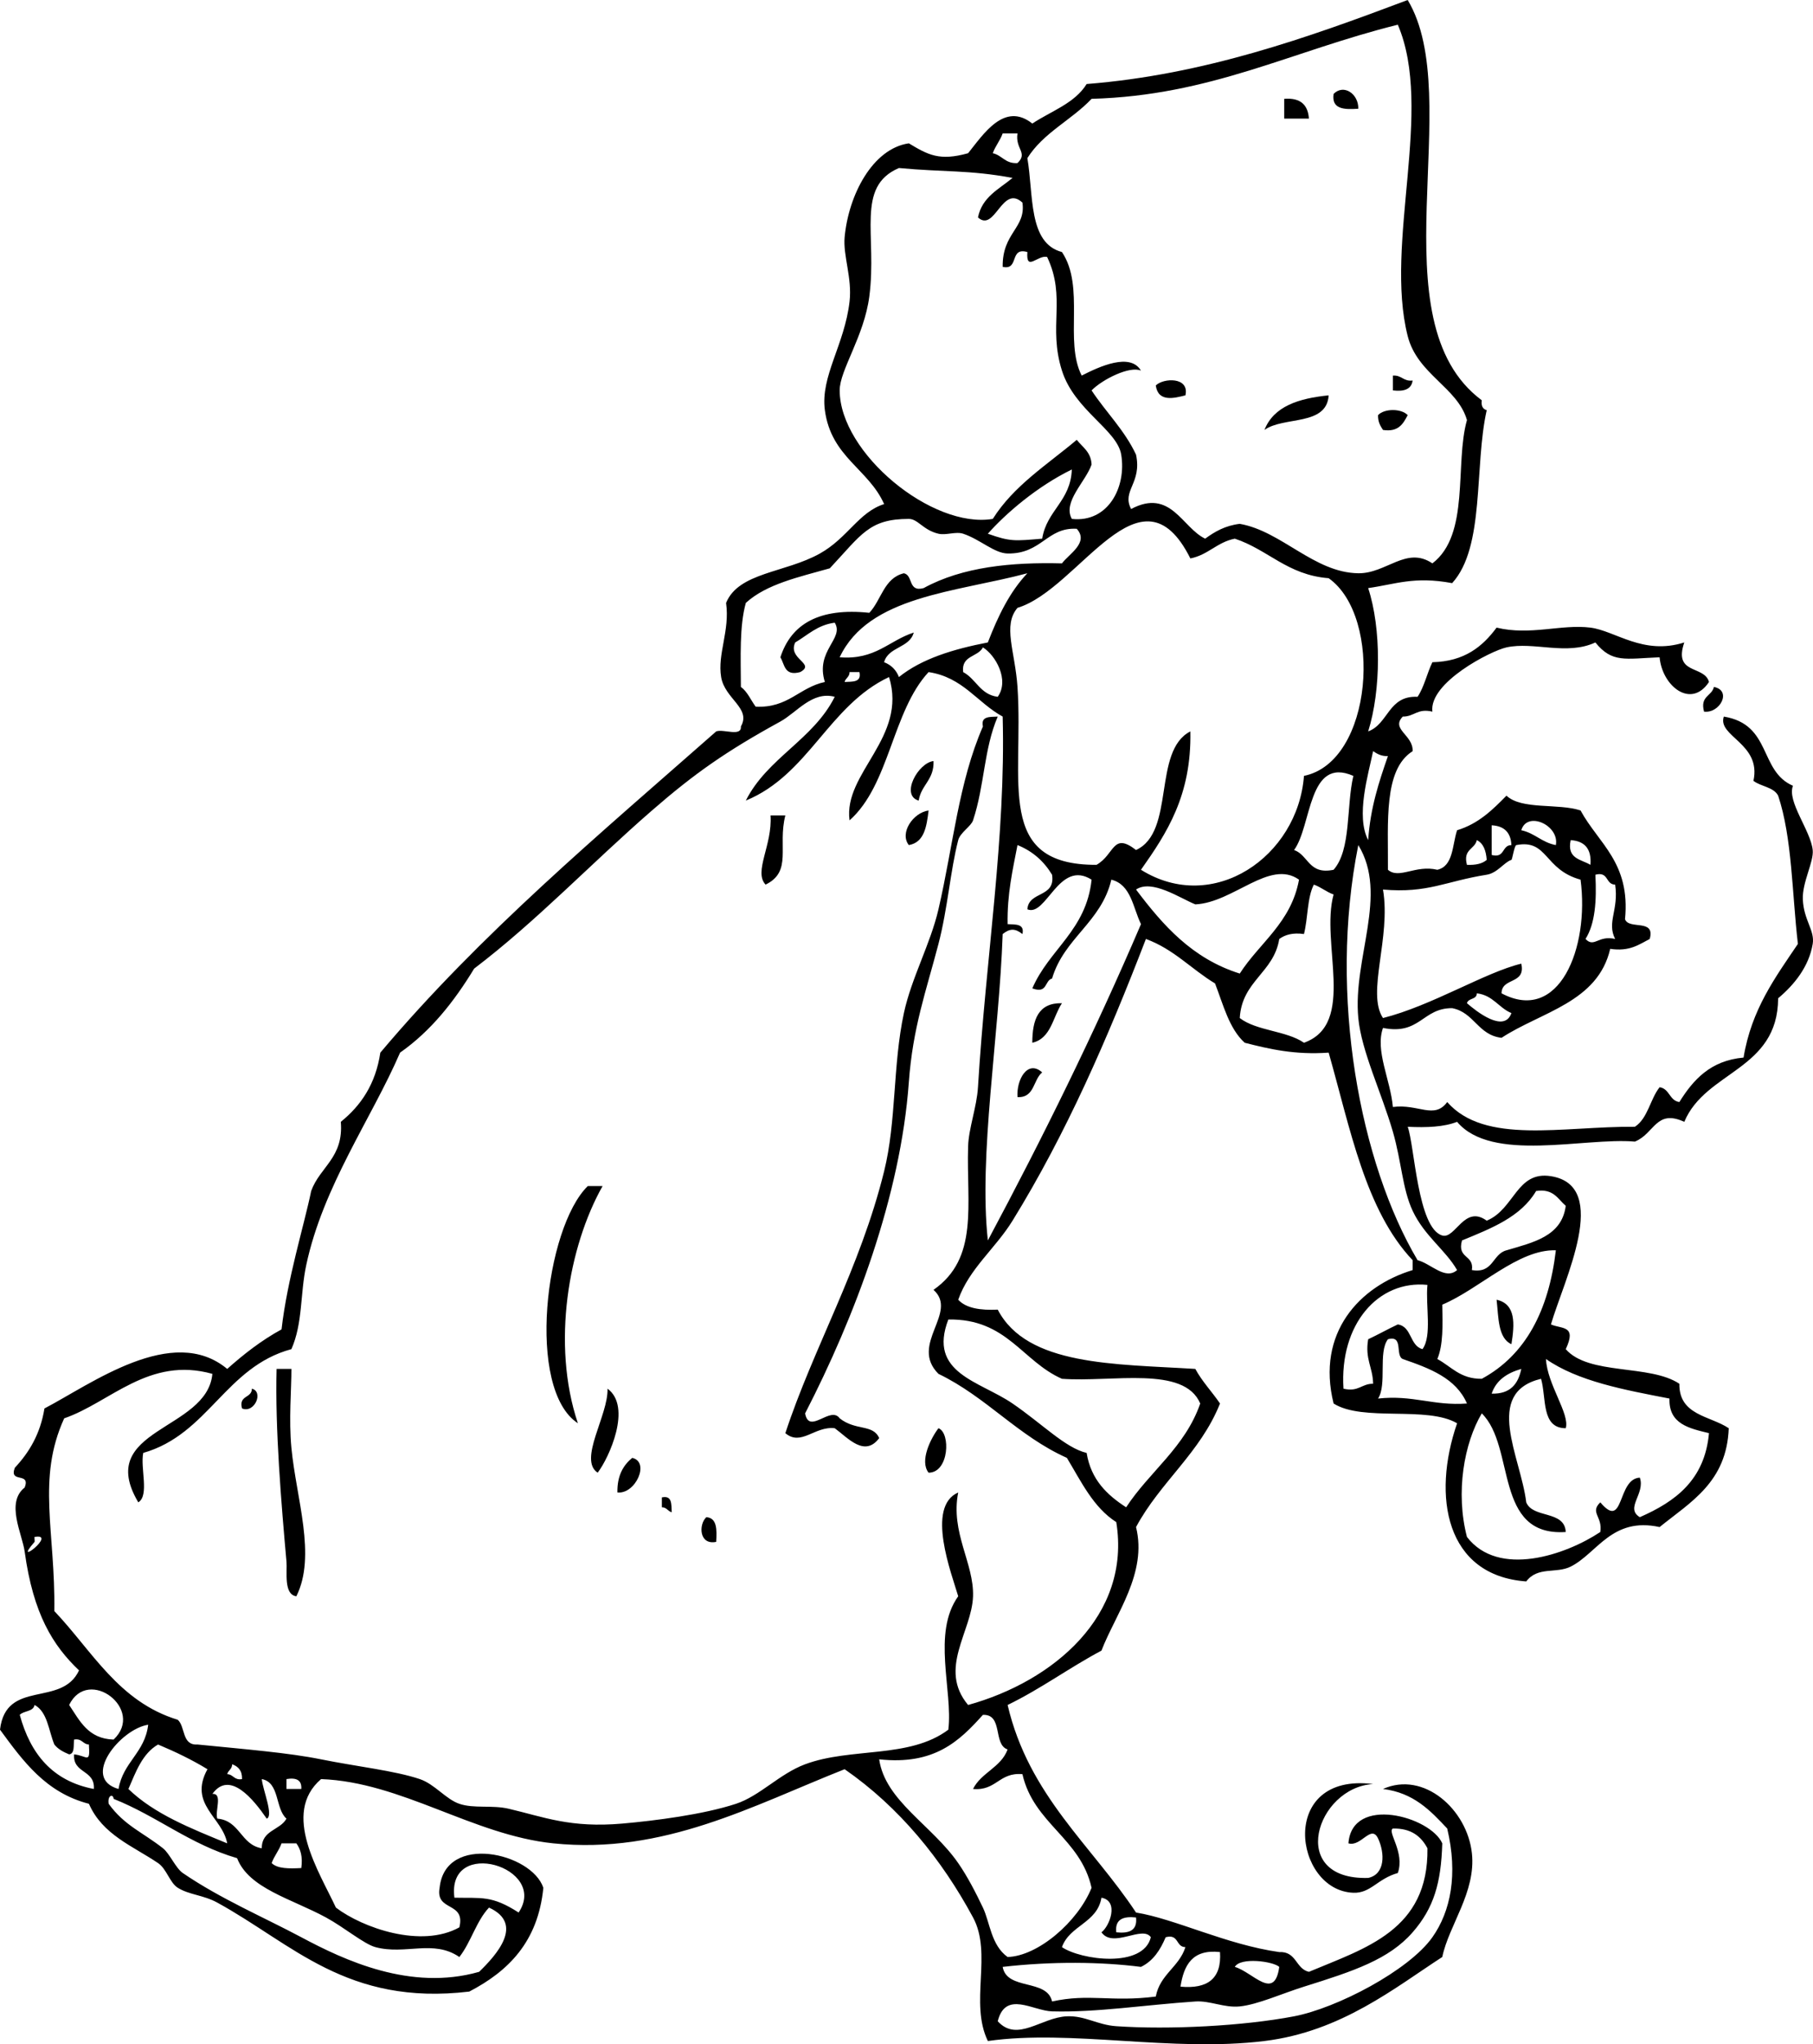 <?xml version="1.0" encoding="utf-8"?>
<!-- Generator: Adobe Illustrator 13.0.2, SVG Export Plug-In . SVG Version: 6.00 Build 14948)  -->
<!DOCTYPE svg PUBLIC "-//W3C//DTD SVG 1.1//EN" "http://www.w3.org/Graphics/SVG/1.1/DTD/svg11.dtd">
<svg version="1.1" id="skating_xA0_Image_1_" xmlns="http://www.w3.org/2000/svg" xmlns:xlink="http://www.w3.org/1999/xlink"
	 x="0px" y="0px" width="262.073px" height="295.341px" viewBox="0 0 262.073 295.341" enable-background="new 0 0 262.073 295.341"
	 xml:space="preserve">
<g>
	<path fill-rule="evenodd" clip-rule="evenodd" d="M196.345,15.708c-2.045,0.141-3.896,0.089-3.57-2.142
		C194.244,12.084,196.396,13.568,196.345,15.708z"/>
	<path fill-rule="evenodd" clip-rule="evenodd" d="M185.635,14.279c2.328-0.186,3.437,0.848,3.57,2.856c-1.19,0-2.38,0-3.57,0
		C185.635,16.184,185.635,15.231,185.635,14.279z"/>
	<path fill-rule="evenodd" clip-rule="evenodd" d="M201.343,54.262c1.28-0.09,1.506,0.874,2.855,0.714
		c-0.172,1.256-1.229,1.628-2.855,1.428C201.343,55.69,201.343,54.976,201.343,54.262z"/>
	<path fill-rule="evenodd" clip-rule="evenodd" d="M171.355,57.118c-1.573,0.395-3.939,1.048-4.284-1.428
		C168.159,54.591,171.967,54.418,171.355,57.118z"/>
	<path fill-rule="evenodd" clip-rule="evenodd" d="M192.061,57.118c-0.281,4.479-6.525,2.995-9.281,4.998
		C184.115,58.692,187.734,57.552,192.061,57.118z"/>
	<path fill-rule="evenodd" clip-rule="evenodd" d="M203.484,59.974c-0.652,1.251-1.327,2.48-3.57,2.142
		c-0.378-0.574-0.744-1.159-0.714-2.142C200.113,58.998,202.571,58.998,203.484,59.974z"/>
	<path fill-rule="evenodd" clip-rule="evenodd" d="M247.751,99.243c2.648,0.531,0.859,3.854-1.428,3.57
		C245.711,100.535,247.446,100.605,247.751,99.243z"/>
	<path fill-rule="evenodd" clip-rule="evenodd" d="M144.224,103.527c-2.017,4.693-1.888,9.929-3.569,14.994
		c-0.289,0.869-1.858,1.76-2.143,2.856c-1.136,4.391-1.518,9.874-2.855,14.994c-1.798,6.877-3.713,12.074-4.284,19.991
		c-1.186,16.447-7.834,33.955-14.993,47.836c0.575,3.16,3.671-1.165,4.998,0.714c2.341,1.846,4.808,0.798,5.712,2.856
		c-2.117,2.823-4.537-0.046-6.426-1.428c-2.906-0.339-4.845,2.651-7.14,0.714c4.064-12.359,10.779-23.709,14.279-37.841
		c1.796-7.251,1.232-15.287,2.856-22.848c1.092-5.082,3.835-9.977,4.998-14.994c2.126-9.173,2.899-18.326,6.426-26.417
		C141.748,103.431,143.103,103.595,144.224,103.527z"/>
	<path fill-rule="evenodd" clip-rule="evenodd" d="M134.942,109.953c0.106,2.724-1.798,3.438-2.142,5.712
		C130.123,114.905,132.711,110.205,134.942,109.953z"/>
	<path fill-rule="evenodd" clip-rule="evenodd" d="M134.229,117.093c-0.283,2.334-0.62,4.616-2.856,4.998
		C129.996,120.357,131.978,117.409,134.229,117.093z"/>
	<path fill-rule="evenodd" clip-rule="evenodd" d="M111.381,117.807c0.714,0,1.428,0,2.142,0c-1.147,4.495,1.06,8.091-2.856,9.996
		C108.901,125.943,111.676,122.093,111.381,117.807z"/>
	<path fill-rule="evenodd" clip-rule="evenodd" d="M153.506,144.938c-1.327,2.005-1.567,5.096-4.284,5.711
		C149.222,147.317,150.087,144.851,153.506,144.938z"/>
	<path fill-rule="evenodd" clip-rule="evenodd" d="M150.649,154.934c-1.321,1.058-1.069,3.69-3.569,3.57
		C146.911,155.943,148.562,153.056,150.649,154.934z"/>
	<path fill-rule="evenodd" clip-rule="evenodd" d="M87.105,171.355c-4.908,8.686-7.42,22.818-3.57,34.271
		c-7.531-4.935-4.735-28.232,1.428-34.271C85.678,171.355,86.392,171.355,87.105,171.355z"/>
	<path fill-rule="evenodd" clip-rule="evenodd" d="M216.336,187.777c2.812,0.622,2.614,3.51,2.142,6.426
		C216.517,193.307,216.628,190.34,216.336,187.777z"/>
	<path fill-rule="evenodd" clip-rule="evenodd" d="M39.983,197.772c0.714,0,1.428,0,2.142,0c0.012,2.947-0.396,7.291,0,11.424
		c0.697,7.296,3.64,15.588,0.714,21.42c-1.872-0.228-1.302-3.592-1.428-4.998C40.672,217.379,39.748,206.347,39.983,197.772z"/>
	<path fill-rule="evenodd" clip-rule="evenodd" d="M36.413,200.628c1.737,0.448,0.378,3.607-1.428,2.855
		C34.465,201.536,36.404,202.047,36.413,200.628z"/>
	<path fill-rule="evenodd" clip-rule="evenodd" d="M87.82,200.628c3.587,2.624,0.203,10.032-1.428,12.138
		C83.556,210.894,87.944,204.488,87.82,200.628z"/>
	<path fill-rule="evenodd" clip-rule="evenodd" d="M135.656,206.34c1.785,0.66,1.543,6.426-1.428,6.426
		C132.894,211.075,134.547,207.797,135.656,206.34z"/>
	<path fill-rule="evenodd" clip-rule="evenodd" d="M91.39,210.624c2.597,0.584,0.478,5.28-2.142,4.998
		C89.203,213.197,90.085,211.699,91.39,210.624z"/>
	<path fill-rule="evenodd" clip-rule="evenodd" d="M95.673,216.335c1.523-0.333,1.36,1.021,1.428,2.143
		c-0.579-0.136-0.712-0.717-1.428-0.714C95.673,217.288,95.673,216.812,95.673,216.335z"/>
	<path fill-rule="evenodd" clip-rule="evenodd" d="M102.099,219.192c1.561,0.104,1.533,1.799,1.428,3.569
		C101.055,223.262,100.966,220.258,102.099,219.192z"/>
	<path fill-rule="evenodd" clip-rule="evenodd" d="M192.061,152.078c-4.867,0.346-8.536-0.508-12.138-1.428
		c-2.247-2.037-3.092-5.476-4.284-8.567c-3.415-2.059-5.981-4.966-9.995-6.426c-5.553,14.408-11.48,28.047-19.277,40.697
		c-2.484,4.03-6.286,6.953-7.854,11.424c1.142,1.238,3.214,1.546,5.712,1.428c4.229,8.147,16.91,7.841,28.56,8.567
		c1.005,1.851,2.416,3.297,3.57,4.998c-2.853,7.144-8.649,11.343-12.138,17.85c1.654,6.681-2.959,12.555-4.998,17.85
		c-4.662,2.478-8.759,5.521-13.565,7.854c3.069,13.113,12.122,20.245,18.563,29.987c5.648,0.908,13.025,4.629,20.705,5.712
		c2.507-0.127,2.349,2.411,4.284,2.855c8.212-3.449,17.301-6.022,17.135-17.85c-0.909-1.708-2.329-2.906-4.997-2.855
		c-0.869,0.457,1.764,3.424,0.714,6.426c-2.95,0.827-3.921,2.949-6.426,2.855c-8.629-0.321-10.93-17.439,2.855-15.707
		c-8.202,0.472-12.483,13.898-0.714,13.565c2.471-0.527,2.429-3.564,1.428-5.712c-1.001-2.08-2.46,1.266-4.283,0.714
		c0.523-7.005,11.853-3.887,13.565,0c-0.168,5.707-1.207,9.328-4.284,12.852c-3.422,3.918-8.504,5.601-15.707,7.854
		c-3.142,0.982-6.68,2.588-9.282,2.855c-2.242,0.23-4.291-0.857-6.426-0.714c-7.222,0.486-14.337,1.61-20.705,1.428
		c-2.775-0.079-6.729-3.057-7.854,1.429c2.83,3.098,6.303-0.558,9.996-0.715c2.636-0.111,4.385,1.241,7.14,1.429
		c7.647,0.52,18.309-0.016,25.703-1.429c6.163-1.177,16.585-6.605,19.991-11.423c2.632-3.721,3.726-9.062,2.143-15.708
		c-2.422-2.576-4.831-5.164-9.282-5.712c5.904-2.651,12.169,2.971,12.852,9.282c0.609,5.625-3.342,10.413-4.283,14.993
		c-6.812,4.402-14.584,10.778-25.703,12.138c-13.446,1.645-27.905-1.712-39.983,0c-2.687-5.525,0.688-12.599-2.142-17.85
		c-4.528-8.402-10.656-15.939-18.563-21.419c-13.254,5.24-26.176,12.363-42.125,10.709c-11.638-1.206-21.903-8.85-33.557-9.281
		c-5.797,4.981-0.207,13.486,2.142,18.563c3.871,2.943,12.352,5.919,17.85,2.855c0.928-3.784-3.495-2.217-2.856-5.712
		c0.805-7.932,13.327-5.06,14.994,0c-0.764,7.805-5.073,12.062-10.71,14.994c-17.673,2.09-25.51-6.872-36.413-12.852
		c-2.024-1.11-4.061-1.114-5.712-2.143c-1.172-0.729-1.61-2.725-2.855-3.569c-3.605-2.445-8.049-4.086-9.996-8.568
		C6.606,258.994,3.327,254.419,0,249.893c0.871-7.369,8.926-3.182,11.424-8.568c-3.775-3.586-6.62-8.143-7.854-17.135
		c-0.354-2.581-2.784-7.107,0-9.282c0.882-2.311-2.31-0.546-1.428-2.855c2.072-2.213,3.686-4.882,4.284-8.568
		c6.732-3.504,18.504-12.292,26.417-5.712c2.393-2.129,4.928-4.115,7.854-5.712c0.831-7.279,3.273-15.067,4.284-19.991
		c1.259-3.501,4.713-4.806,4.284-9.995c2.897-2.339,5.032-5.44,5.712-9.996c14.476-17.178,31.716-31.591,48.551-46.409
		c1.037-0.391,3.69,0.834,3.57-0.714c1.516-2.657-2.332-3.98-2.856-7.14c-0.557-3.355,1.281-6.68,0.714-10.709
		c1.806-4.431,8.542-4.327,13.565-7.14c4.031-2.257,5.617-5.988,9.282-7.14c-2.275-5.112-7.653-6.761-8.567-13.565
		c-0.66-4.911,2.846-9.41,3.57-15.708c0.39-3.394-0.96-6.623-0.714-9.282c0.564-6.098,4.032-12.797,9.281-13.565
		c2.777,1.667,4.425,2.591,8.568,1.428c2.215-2.743,5.247-7.491,9.281-4.284c2.718-1.804,6.127-2.917,7.854-5.711
		C174.018,10.793,188.862,5.51,203.484,0c8.518,14.187-4.764,46.33,10.71,57.832c-0.116,0.83,0.157,1.271,0.714,1.428
		c-1.834,8.162-0.229,19.763-4.998,24.989c-5.498-1.03-8.213,0.17-12.138,0.714c1.923,5.855,1.854,14.801,0,20.706
		c2.956-1.089,2.887-5.205,7.14-4.998c0.96-1.42,1.361-3.399,2.142-4.998c4.652-0.108,7.253-2.268,9.282-4.998
		c4.882,1.183,9.371-0.531,13.565,0c3.608,0.457,7.615,4.034,13.565,2.142c-1.622,4.716,2.931,3.257,3.57,5.712
		c-2.582,3.921-6.757,0.622-7.14-3.57c-5.02,0.214-6.869,0.841-9.282-2.142c-4.146,1.926-8.911-0.156-12.852,0.714
		c-2.274,0.502-11.22,5.092-10.71,9.282c-2.182-0.516-2.602,0.73-4.283,0.714c-1.766,1.85,1.541,2.654,1.428,4.998
		c-4.238,2.664-3.517,10.287-3.57,17.135c1.622,1.412,3.989-0.759,7.141,0c2.328-0.528,2.147-3.564,2.855-5.711
		c3.105-0.941,5.133-2.959,7.14-4.998c2.201,2.083,7.501,1.067,10.71,2.142c2.594,4.784,7.233,7.522,6.426,15.708
		c0.561,1.581,4.42-0.136,3.57,2.855c-1.566,0.814-2.918,1.843-5.712,1.428c-1.789,7.731-9.954,9.086-15.708,12.852
		c-3.414-0.394-3.945-3.67-7.14-4.284c-4.306-0.022-4.635,3.933-9.996,2.856c-1.167,3.291,1.079,7.472,1.429,11.423
		c3.678-0.487,5.983,1.837,7.854-0.714c5.455,6.199,16.63,3.492,27.131,3.57c1.874-1.22,2.203-3.985,3.57-5.712
		c1.456,0.21,1.399,1.932,2.855,2.142c2.016-3.22,4.48-5.992,9.282-6.426c1.139-6.953,4.594-11.59,7.854-16.421
		c-0.848-7.244-0.823-15.36-2.855-21.419c-0.65-1.254-2.502-1.306-3.57-2.142c1.182-5.408-5.243-6.409-4.284-9.282
		c6.964,1.143,5.06,7.866,9.996,9.996c-0.894,2.26,2.555,6.459,2.855,9.282c0.182,1.699-1.532,4.657-1.428,7.14
		c0.127,3.002,1.754,4.476,1.428,6.426c-0.549,3.292-2.675,5.91-4.997,7.854c-0.054,10.418-10.478,10.466-13.566,17.85
		c-4.109-1.884-4.274,1.695-7.14,2.855c-7.367-0.628-20.693,3.092-25.703-2.855c-1.879,0.739-4.382,0.854-7.14,0.714
		c0.994,2.687,1.425,14.671,4.998,15.707c1.896,0.55,3.179-4.504,6.426-2.142c4.035-1.661,4.301-7.221,9.281-6.426
		c8.72,1.392,1.855,15.051,0,21.419c1.608,0.687,3.766,0.099,2.143,3.57c3.319,3.82,12.138,2.142,16.421,4.998
		c-0.061,4.582,4.432,4.611,7.14,6.426c-0.294,7.797-5.524,10.658-9.995,14.279c-6.896-1.517-9.042,3.806-12.852,5.712
		c-2.105,1.053-4.751-0.066-6.426,2.142c-11.639-0.839-13.653-12.27-9.996-22.847c-4.347-2.555-13.625-0.179-17.85-2.856
		c-2.551-10.225,3.771-16.958,11.424-19.277c0-0.476,0-0.952,0-1.428C197.365,174.856,195.174,163.006,192.061,152.078z
		 M204.912,182.065c1.92,0.472,3.991,2.939,5.712,1.428c-1.662-2.899-4.719-4.922-6.426-8.567
		c-1.482-3.167-1.609-7.122-2.855-11.424c-1.62-5.593-4.544-11.625-4.998-16.422c-0.819-8.655,4.396-17.802,0-24.989
		C191.963,143.97,196.661,168.159,204.912,182.065z M157.79,56.404c2.08,3.155,4.755,5.717,6.426,9.282
		c0.883,4.137-2.104,5.192-0.715,7.854c5.729-3.044,7.377,2.707,10.71,4.284c1.375-1.005,2.873-1.887,4.998-2.142
		c6.051,1.053,10.743,7.054,17.136,7.14c4.06,0.054,6.953-3.971,10.709-1.428c5.475-4.172,3.202-14.347,4.998-20.706
		c-1.364-4.733-7.162-6.593-8.567-12.138c-3.402-13.423,3.806-32.748-1.428-44.98c-15.46,3.838-27.029,10.235-44.267,10.709
		c-2.889,3.062-6.994,4.907-9.282,8.568c0.911,5.276,0.095,12.281,4.998,13.565c3.377,5.032,0.308,12.89,2.855,17.85
		c2.62-1.34,7.022-3.346,8.568-0.714C163.319,52.824,159.347,54.811,157.79,56.404z M143.51,22.133
		c1.36,0.306,1.794,1.538,3.57,1.428c1.557-1.493-0.356-2.038,0-4.284c-0.714,0-1.428,0-2.142,0
		C144.566,20.334,143.882,21.077,143.51,22.133z M142.796,77.11c3.263,1.158,3.85,1.052,7.854,0.714
		c0.656-4.104,4.118-5.402,4.284-9.996C149.901,70.285,145.367,74.199,142.796,77.11z M125.661,42.839
		c-0.756,5.762-4.293,10.656-4.284,13.565c0.028,9.054,13.371,20.038,22.133,18.563c3.035-4.819,7.874-7.833,12.138-11.424
		c0.833,1.071,2.062,1.746,2.143,3.57c-0.862,2.497-4.221,5.41-2.856,7.854c5.221,0.587,7.919-4.569,7.14-9.282
		c-0.596-3.603-6.744-6.395-8.567-12.138c-2.038-6.42,0.658-10.501-2.142-16.421c-1.366-0.333-3.073,2.201-2.856-0.714
		c-2.663-0.759-1.13,2.678-3.569,2.142c-0.076-4.942,3.385-5.592,2.855-9.282c-2.946-2.718-3.967,4.372-6.426,2.142
		c0.59-2.98,3.055-4.085,4.998-5.712c-6.337-1.172-9.795-0.81-16.422-1.428C123.63,26.978,126.823,33.979,125.661,42.839z
		 M145.652,79.966c-1.938-0.034-3.958-2.035-6.426-2.856c-1.07-0.356-2.469,0.26-3.57,0c-2.238-0.529-2.965-2.143-4.284-2.142
		c-5.761,0.002-6.849,2.264-11.423,7.14c-4.451,1.261-9.156,2.268-12.138,4.998c-0.937,3.348-0.734,7.834-0.714,12.138
		c0.965,0.701,1.427,1.905,2.142,2.856c4.733,0.211,6.266-2.778,9.996-3.57c-1.417-4.568,2.858-6.252,1.428-8.568
		c-2.522,0.333-3.908,1.803-5.712,2.856c-1.141,2.413,3.03,3.046,0.714,4.284c-2.289,0.623-2.233-1.099-2.856-2.142
		c1.568-4.857,5.669-7.182,12.852-6.426c1.744-1.826,2.111-5.028,4.998-5.711c1.376,0.29,0.564,2.768,2.856,2.142
		c5.629-3.086,12.766-3.755,19.991-3.57c1.016-1.376,3.944-2.986,2.142-4.998C151.331,76.144,150.593,80.05,145.652,79.966z
		 M147.08,87.819c-2.168,2.54-0.345,6.292,0,11.424c0.92,13.705-3.331,25.764,11.424,25.703c2.649-1.499,2.301-4.79,5.712-2.142
		c5.721-2.609,2.343-14.316,7.854-17.135c0.183,9.227-3.397,14.69-7.14,19.991c10.469,6.533,22.684-1.925,23.562-13.565
		c9.993-2.032,11.446-22.992,3.569-28.559c-5.964-0.462-8.734-4.117-13.565-5.712c-2.583,0.511-3.843,2.345-6.426,2.856
		C164.883,66.312,156.022,85.109,147.08,87.819z M121.376,94.959c5.174,0.414,7.107-2.413,10.709-3.57
		c-0.603,2.253-3.681,2.031-4.284,4.284c1.028,0.399,1.743,1.113,2.142,2.142c3.298-2.652,7.865-4.034,12.852-4.998
		c1.457-3.779,3.162-7.31,5.712-9.996C138.181,85.583,125.567,86.06,121.376,94.959z M139.227,97.101
		c1.87,0.985,2.457,3.254,4.997,3.57c1.728-2.426-0.315-6.017-2.142-7.14C141.364,94.956,138.925,94.658,139.227,97.101z
		 M122.091,98.529c1.122-0.068,2.476,0.095,2.142-1.428c-0.476,0-0.952,0-1.428,0C122.807,97.817,122.227,97.951,122.091,98.529z
		 M161.359,219.906c-3.338-2.137-5.076-5.871-7.14-9.282c-7.072-3.161-11.653-8.813-18.563-12.138
		c-4.268-4.26,2.948-8.844-0.714-12.138c6.583-4.589,4.746-12.27,4.998-20.705c0.078-2.633,1.253-5.69,1.428-8.568
		c1.145-18.86,4.037-36.175,3.57-53.548c-3.696-2.017-5.739-5.685-10.71-6.426c-5.27,5.678-5.616,16.28-11.424,21.419
		c-0.923-6.863,8.396-11.941,5.712-20.706c-8.743,4.109-11.597,14.107-20.706,17.85c3.107-6.174,9.762-8.801,12.852-14.994
		c-3.259-0.866-5.491,2.273-7.854,3.57c-7.817,4.289-12.359,7.461-18.563,12.852c-8.926,7.755-16.617,15.938-25.704,22.847
		c-2.88,4.735-6.23,9.001-10.709,12.138c-4.149,9.585-11.126,19.26-13.566,30.701c-0.896,4.201-0.48,8.361-2.142,12.138
		c-9.559,2.579-11.982,12.293-21.419,14.993c-0.448,2.171,0.914,6.15-0.714,7.14c-6.354-10.701,9.958-10.29,10.709-18.563
		c-9.186-2.572-14.765,4.138-21.419,6.426c-4,8.778-1.263,16.32-1.428,27.846c5.458,5.728,9.275,13.096,17.849,15.707
		c1.119,1.024,0.562,3.722,2.856,3.57c6.942,0.693,13.155,1.191,17.85,2.142c5.132,1.04,10.678,1.639,14.28,2.856
		c2.152,0.728,3.744,2.895,5.712,3.569c2.093,0.719,4.719,0.147,7.14,0.715c5.103,1.194,8.911,2.8,16.421,2.142
		c4.703-0.412,11.703-1.306,16.422-2.856c3.461-1.137,6.297-4.332,9.996-5.711c6.653-2.482,15.077-0.772,20.705-4.998
		c0.681-5.652-2.396-13.933,1.428-19.277c-0.956-3.262-4.718-12.936,0-14.994c-1.145,5.782,2.292,10.204,2.143,14.994
		c-0.159,5.082-5.104,10.466-0.714,15.707C152.277,242.917,163.543,233.374,161.359,219.906z M197.772,121.376
		c0.316-4.682,1.565-8.431,2.855-12.138c-0.982,0.031-1.567-0.336-2.142-0.714C197.792,111.893,195.953,117.87,197.772,121.376z
		 M187.062,122.804c2.11,0.746,2.098,3.615,5.712,2.856c2.566-2.908,1.818-9.129,2.856-13.565
		C189.046,109.214,189.638,119.331,187.062,122.804z M219.906,119.949c1.965,0.414,2.981,1.777,4.997,2.142
		C225.436,119.221,220.739,117.101,219.906,119.949z M215.622,123.519c1.948,0.52,1.438-1.419,2.855-1.428
		c-0.087-1.817-1.039-2.769-2.855-2.856C215.622,120.663,215.622,122.09,215.622,123.519z M212.052,124.946
		c1.244,0.054,2.221-0.159,2.856-0.714c-0.099-1.33-0.47-2.386-1.428-2.856C213.176,122.738,211.44,122.668,212.052,124.946z
		 M229.901,124.946c0.187-2.328-0.848-3.436-2.855-3.57C226.462,124.102,228.565,124.141,229.901,124.946z M152.078,126.375
		c-1.167-1.927-2.791-3.397-4.998-4.284c-0.693,3.591-1.507,7.062-1.428,11.424c1.121,0.068,2.476-0.096,2.142,1.428
		c-1.057-0.827-1.8-0.827-2.855,0c-0.517,14.791-3.49,32.02-2.143,44.267c7.874-14.735,15.358-29.86,22.134-45.694
		c-1.165-2.405-1.427-5.713-4.284-6.426c-1.451,6.165-6.826,8.406-8.567,14.279c-1.121,0.307-0.61,2.246-2.856,1.428
		c2.432-5.66,7.803-8.381,8.568-15.708c-4.726-2.979-6.542,5.427-9.282,4.284C148.689,128.697,152.599,129.751,152.078,126.375z
		 M219.191,122.09c-0.292,0.057-0.585,2.104-0.714,2.142c-1.015,0.3-2.008,1.895-3.569,2.142c-5.988,0.948-8.496,2.706-14.994,2.142
		c1.184,6.951-2.417,14.926,0,18.563c7.04-1.771,14.798-6.616,19.992-7.854c0.672,3.052-2.829,1.932-2.856,4.284
		c8.33,4.433,12.726-6.553,11.424-16.421C223.156,125.632,223.763,121.208,219.191,122.09z M172.783,130.658
		c-2.218-0.9-6.28-3.683-8.567-2.142c3.889,5.154,8.112,9.975,14.993,12.138c2.887-4.491,7.422-7.333,8.567-13.565
		C183.552,124.083,178.298,130.404,172.783,130.658z M229.188,135.656c1.27,1.333,1.814-0.58,4.284,0
		c-1.238-2.431,0.549-4.188,0-7.854c-1.419-0.009-0.908-1.948-2.856-1.428C230.818,130.147,230.575,133.474,229.188,135.656z
		 M188.491,134.942c-1.656-0.228-2.741,0.115-3.57,0.714c-0.799,4.913-5.394,6.03-5.712,11.424c2.416,1.868,6.749,1.818,9.282,3.57
		c7.638-2.716,2.341-14.39,4.283-21.419c-1.057-0.371-1.799-1.056-2.855-1.428C188.946,129.686,189.075,132.67,188.491,134.942z
		 M212.052,144.938c1.328,1.155,5.387,4.385,6.426,1.428c-1.85-0.768-2.654-2.582-4.997-2.856
		C213.472,144.454,212.229,144.163,212.052,144.938z M222.048,172.069c-2.2,3.75-6.492,5.408-10.71,7.14
		c-0.763,2.668,1.773,2.035,1.428,4.284c3.146,0.528,2.925-2.311,4.998-2.855c3.854-1.146,7.996-2,8.568-6.426
		C225.177,173.224,224.574,171.685,222.048,172.069z M208.482,188.491c0.071,2.927,0.14,5.852-0.714,7.854
		c2.02,1.074,3.3,2.888,6.426,2.855c6.333-3.424,9.675-9.84,10.709-18.562C219.467,180.443,213.851,186.237,208.482,188.491z
		 M194.202,200.628c2.183,0.516,2.603-0.73,4.284-0.714c-0.029-2.351-1.205-3.555-0.714-6.426c1.459-0.684,2.825-1.459,4.284-2.143
		c2.061,0.319,1.688,3.072,3.569,3.57c1.405-1.927,0.425-6.239,0.714-9.282C199.229,184.908,193.603,191.317,194.202,200.628z
		 M153.506,199.2c-5.781-2.549-7.954-8.705-16.422-8.567c-2.992,7.776,4.521,8.879,9.282,12.138c4.312,2.953,7.64,6.412,10.709,7.14
		c0.635,3.888,2.967,6.077,5.712,7.854c3.387-5.182,8.502-8.635,10.71-14.994C171.157,197.256,160.833,199.727,153.506,199.2z
		 M199.2,202.056c5.075-0.553,7.965,1.079,12.852,0.714c-1.576-3.659-5.387-5.084-9.281-6.426c-1.139-0.527,0.163-3.495-2.143-2.855
		C199.184,195.375,200.52,200.043,199.2,202.056z M226.332,206.34c-3.575,0.004-2.771-4.369-3.57-7.141
		c-8.403,2.035-2.925,11.29-2.142,17.85c0.964,2.368,5.555,1.109,5.712,4.284c-10.455,0.697-7.206-12.31-12.138-17.136
		c-2.553,4.303-3.823,11.405-2.143,17.85c4.558,5.938,14.294,2.604,19.277-0.714c0.357-2.246-1.556-2.791,0-4.284
		c3.5,4.156,2.387-3.412,5.712-3.569c0.824,2.319-2.181,4.392,0,5.712c5.129-2.249,9.389-5.368,9.996-12.138
		c-2.871-0.699-5.828-1.312-5.712-4.998c-6.581-1.272-13.217-2.491-17.85-5.712C223.643,200.003,226.95,204.27,226.332,206.34z
		 M215.622,201.342c2.698,0.08,3.839-1.397,4.284-3.57C217.873,198.358,216.281,199.383,215.622,201.342z M4.998,222.047
		c-0.049,0.009,0.044,0.664,0,0.714C1.607,226.636,8.426,221.443,4.998,222.047z M9.996,246.323
		c1.533,2.274,2.728,4.889,6.426,4.998C21.033,246.976,12.749,240.679,9.996,246.323z M9.996,253.462
		c-0.843-0.346-1.618-0.761-2.142-1.428c-0.833-2.023-0.99-4.722-2.856-5.712c-0.187,1.004-1.566,0.814-2.142,1.428
		c1.531,5.609,4.709,9.571,10.71,10.71c0.196-2.814-3.053-2.184-2.856-4.998c1.881,0.184,2.343,1.471,2.142-1.428
		c-0.913-0.039-0.989-0.915-2.142-0.714C10.598,252.161,10.833,253.347,9.996,253.462z M127.088,254.176
		c0.862,5.995,7.616,9.494,11.423,14.994c1.352,1.951,2.556,4.302,3.57,6.426c1.03,2.154,1.167,5.414,3.57,7.14
		c4.4-0.13,10.147-5.077,12.138-9.996c-1.608-7.197-8.361-9.25-9.996-16.421c-3.389-0.295-3.751,2.437-7.14,2.142
		c1.185-2.385,4.041-3.099,4.998-5.712c-2.144-0.713-0.601-5.111-3.57-4.998C138.702,251.511,135.099,255.047,127.088,254.176z
		 M17.136,258.46c0.641-3.881,3.813-5.23,4.284-9.281C17.43,249.778,11.613,256.912,17.136,258.46z M37.841,267.028
		c-0.021-2.638,2.646-2.589,3.57-4.283c-1.655-1.439-0.954-5.234-3.57-5.712c0.151,1.571,1.743,5.321,0.714,5.712
		c-1.913-2.786-5.355-7.054-7.854-3.57c1.548-0.12,0.324,2.532,0.714,3.57C34.706,263.024,34.779,266.521,37.841,267.028z
		 M29.987,255.605c-2.217-1.354-4.627-2.514-7.14-3.57c-2.264,1.307-3.205,3.935-4.284,6.426c3.75,3.628,9.053,5.703,14.28,7.854
		C32.146,262.512,27.206,260.69,29.987,255.605z M32.843,256.319c0.913,0.039,0.989,0.915,2.142,0.714
		c0.038-1.229-0.55-1.83-1.428-2.142C33.56,255.607,32.979,255.741,32.843,256.319z M41.411,258.46c0.714,0,1.428,0,2.142,0
		c0.092-1.282-0.709-1.671-2.142-1.428C41.411,257.508,41.411,257.985,41.411,258.46z M54.263,281.308
		c-1.644-0.443-4.514-2.857-7.14-4.284c-4.98-2.705-11.16-4.191-12.852-8.567c-6.814-1.991-11.548-6.063-17.849-8.568
		c-0.04-0.751-0.916-0.562-0.714,0.714c2.292,3.161,4.89,4.094,7.854,6.426c0.958,0.754,1.837,2.873,2.856,3.57
		c5.443,3.728,11.77,6.418,17.135,9.282c6.254,3.338,15.809,7.818,25.704,4.997c2.482-2.408,6.595-6.923,1.428-9.281
		c-1.846,1.962-2.605,5.01-4.284,7.14C62.63,280.152,58.607,282.48,54.263,281.308z M39.269,269.17
		c0.844,0.822,2.524,0.808,4.284,0.714c0.228-1.656-0.115-2.741-0.714-3.57c-0.714,0-1.428,0-2.142,0
		C40.325,267.371,39.641,268.114,39.269,269.17z M65.686,274.168c3.94,0.087,5.386-0.364,9.282,2.142
		C79.361,269.746,64.534,265.326,65.686,274.168z M153.506,281.308c2.743,1.862,11.729,3.101,12.852-1.428
		c-1.218-1.771-5.468,1.668-7.14-0.715c1.159-0.843,2.596-4.519,0-4.997C158.602,277.836,154.631,278.149,153.506,281.308z
		 M161.359,279.166c1.867,0.201,3.071-0.261,2.856-2.142C162.349,276.823,161.145,277.285,161.359,279.166z M164.93,284.164
		c-5.771-0.74-12.875-0.816-19.991,0c0.605,3.44,6.411,1.68,7.14,4.998c5.351-1.188,8.548,0.122,14.993-0.714
		c0.602-3.207,3.365-4.25,4.284-7.14c-1.419-0.01-0.908-1.948-2.856-1.428C167.721,281.719,166.695,283.311,164.93,284.164z
		 M170.642,287.02c3.934,0.363,5.967-1.173,5.712-4.998C172.336,281.575,171.121,283.929,170.642,287.02z M184.921,284.164
		c-0.903-0.818-5.63-1.434-6.426,0C181.134,284.941,184.224,289.165,184.921,284.164z"/>
</g>
</svg>
